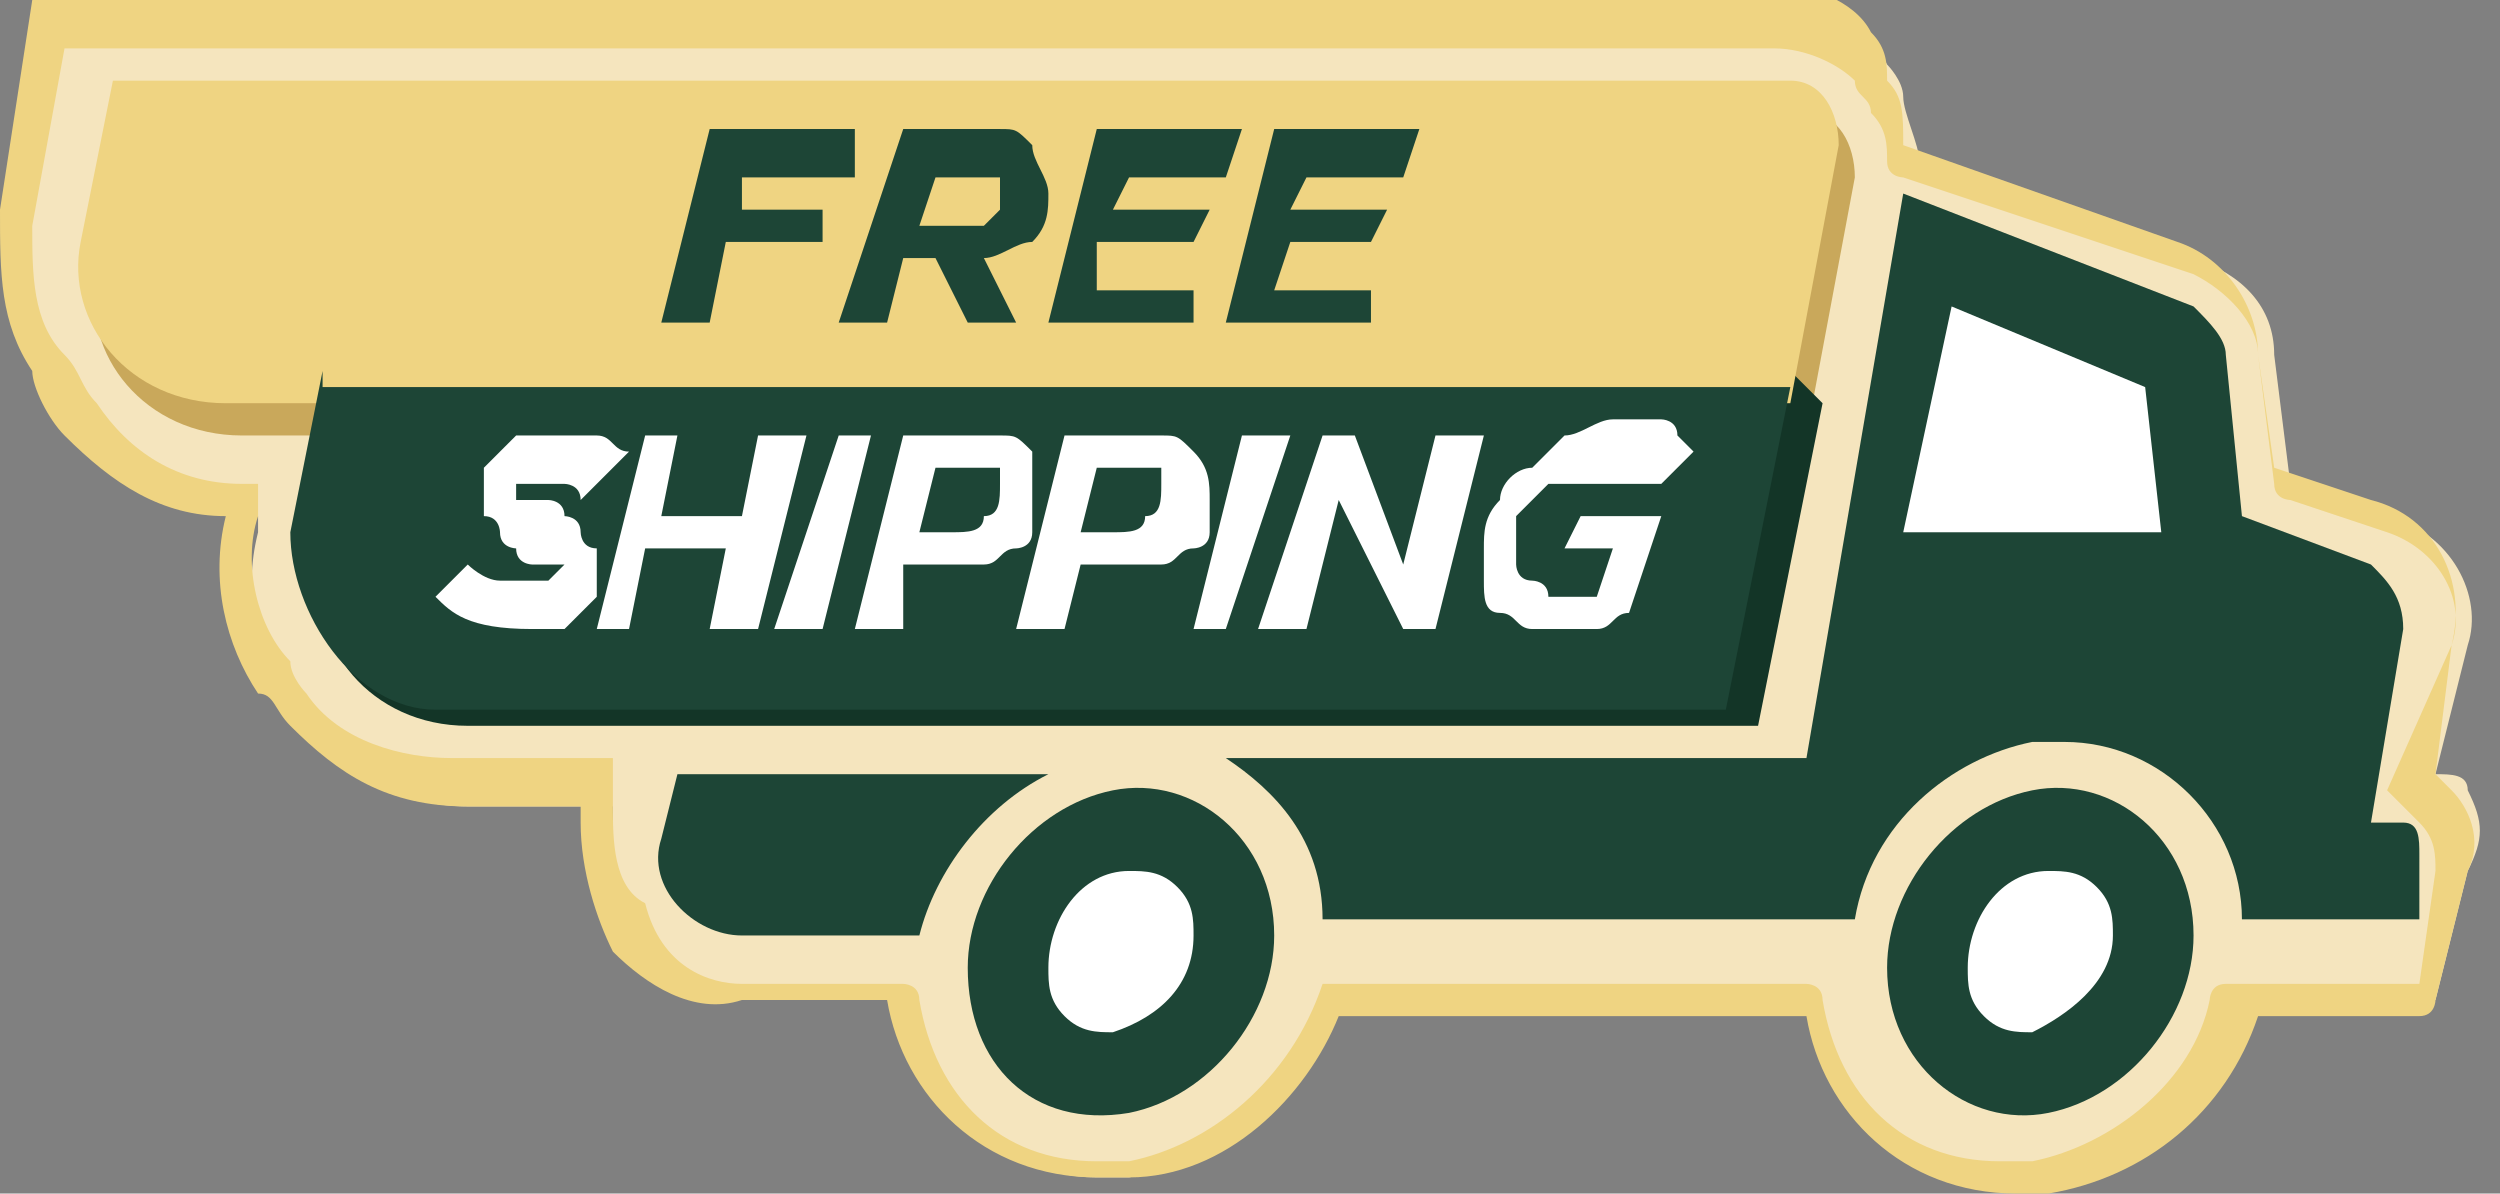 <?xml version="1.0" encoding="utf-8"?>
<!-- Generator: Adobe Illustrator 23.0.3, SVG Export Plug-In . SVG Version: 6.00 Build 0)  -->
<svg version="1.1" id="Layer_1" xmlns="http://www.w3.org/2000/svg" xmlns:xlink="http://www.w3.org/1999/xlink" x="0px" y="0px"
	 viewBox="0 0 15.5 7.4" style="enable-background:new 0 0 15.5 7.4;" xml:space="preserve">
<rect x="0" y="0" width="15.5" height="7.4" fill="#808080" stroke="none"/>
<style type="text/css">
	.st0{fill:#F5E5BE;}
	.st1{fill:#EFD482;}
	.st2{fill:#C9A85B;}
	.st3{fill:#133527;}
	.st4{fill:#1D4536;}
	.st5{fill:#FFFFFF;}
</style>
<path class="st0" d="M15.3,4.9c0-0.1-0.1-0.1-0.2-0.1L15.3,4c0.1-0.3-0.1-0.7-0.5-0.8L14.2,3l-0.1-0.8c0-0.3-0.2-0.5-0.5-0.6L11.9,1
	c0-0.1-0.1-0.3-0.1-0.4c0-0.1-0.1-0.2-0.1-0.2c-0.1-0.2-0.3-0.3-0.5-0.3H0.4L0.1,1.4C0.1,1.7,0.1,2,0.3,2.3c0,0.1,0.1,0.2,0.2,0.4
	c0.2,0.3,0.6,0.5,1,0.5h0.1l0,0.1c-0.1,0.4,0,0.7,0.2,1c0,0.1,0.1,0.1,0.1,0.2c0.2,0.3,0.6,0.5,1,0.5h0.9l0,0.2c0,0.3,0,0.5,0.2,0.7
	C4.1,6,4.3,6.2,4.6,6.2h1c0.1,0.6,0.6,1.1,1.2,1.1c0.1,0,0.1,0,0.2,0c0.6-0.1,1.1-0.5,1.2-1.1h3c0.1,0.6,0.6,1.1,1.2,1.1
	c0.1,0,0.1,0,0.2,0c0.6-0.1,1.1-0.5,1.2-1.1h1.3l0.2-0.8C15.4,5.2,15.4,5.1,15.3,4.9"/>
<path class="st1" d="M12.5,7.4c-0.7,0-1.2-0.5-1.3-1.1H8.3C8.1,6.8,7.6,7.3,7,7.3c-0.1,0-0.1,0-0.2,0c-0.7,0-1.2-0.5-1.3-1.1H4.6
	C4.3,6.3,4,6.1,3.8,5.9C3.7,5.7,3.6,5.4,3.6,5.1l0-0.1H2.9C2.4,5,2.1,4.8,1.8,4.5C1.7,4.4,1.7,4.3,1.6,4.3C1.4,4,1.3,3.6,1.4,3.2
	l0,0C1,3.2,0.7,3,0.4,2.7C0.3,2.6,0.2,2.4,0.2,2.3C0,2,0,1.7,0,1.3l0.2-1.3c0,0,0-0.1,0.1-0.1H11c0.2,0,0.5,0.1,0.6,0.3
	c0.1,0.1,0.1,0.2,0.1,0.3c0.1,0.1,0.1,0.2,0.1,0.4l1.7,0.6c0.3,0.1,0.5,0.4,0.5,0.7l0.1,0.7l0.6,0.2c0.4,0.1,0.6,0.5,0.5,0.9
	l-0.1,0.8c0,0,0.1,0.1,0.1,0.1c0.1,0.1,0.2,0.3,0.1,0.5l-0.2,0.8c0,0,0,0.1-0.1,0.1H14c-0.2,0.6-0.7,1-1.3,1.1
	C12.6,7.4,12.6,7.4,12.5,7.4 M8.2,6.1h3c0,0,0.1,0,0.1,0.1c0.1,0.6,0.5,1,1.1,1c0.1,0,0.1,0,0.2,0c0.5-0.1,1-0.5,1.1-1
	c0,0,0-0.1,0.1-0.1h1.2l0.1-0.7c0-0.1,0-0.2-0.1-0.3c0,0-0.1-0.1-0.1-0.1c0,0-0.1-0.1-0.1-0.1L15.2,4c0.1-0.3-0.1-0.6-0.4-0.7
	l-0.6-0.2c0,0-0.1,0-0.1-0.1L14,2.2c0-0.2-0.2-0.4-0.4-0.5l-1.8-0.6c0,0-0.1,0-0.1-0.1c0-0.1,0-0.2-0.1-0.3c0,0,0,0,0,0
	c0-0.1-0.1-0.1-0.1-0.2c-0.1-0.1-0.3-0.2-0.5-0.2H0.4L0.2,1.4C0.2,1.7,0.2,2,0.4,2.2c0.1,0.1,0.1,0.2,0.2,0.3C0.8,2.8,1.1,3,1.5,3h0
	c0,0,0.1,0,0.1,0c0,0,0,0,0,0.1l0,0.1c-0.1,0.3,0,0.7,0.2,0.9c0,0.1,0.1,0.2,0.1,0.2c0.2,0.3,0.6,0.4,0.9,0.4h0.9c0,0,0.1,0,0.1,0
	c0,0,0,0,0,0.1l0,0.2c0,0.2,0,0.5,0.2,0.6C4.1,6,4.4,6.1,4.6,6.1h1c0,0,0.1,0,0.1,0.1c0.1,0.6,0.5,1,1.1,1c0.1,0,0.1,0,0.2,0
	C7.5,7.1,8,6.7,8.2,6.1C8.1,6.1,8.2,6.1,8.2,6.1"/>
<path class="st2" d="M0.8,0.7l-0.2,1C0.5,2.2,0.9,2.7,1.5,2.7h9.7l0.3-1.6c0-0.2-0.1-0.4-0.3-0.4H0.8z"/>
<path class="st3" d="M11.1,2.3h-0.2H2.2L2,3.5C1.9,4,2.3,4.5,2.9,4.5h8l0.4-2L11.1,2.3z"/>
<path class="st1" d="M0.7,0.5l-0.2,1C0.4,2,0.8,2.5,1.4,2.5h9.7l0.3-1.6c0-0.2-0.1-0.4-0.3-0.4H0.7z"/>
<path class="st4" d="M2,2.3l-0.2,1C1.8,3.8,2.2,4.4,2.7,4.4h8l0.4-2H2z"/>
<polygon class="st4" points="4.4,0.8 5.3,0.8 5.3,1.1 4.6,1.1 4.6,1.3 5.1,1.3 5.1,1.5 4.5,1.5 4.4,2 4.1,2 "/>
<path class="st4" d="M5.6,0.8H6c0.1,0,0.2,0,0.2,0c0.1,0,0.1,0,0.2,0.1C6.4,1,6.5,1.1,6.5,1.2c0,0.1,0,0.2-0.1,0.3
	C6.3,1.5,6.2,1.6,6.1,1.6L6.3,2H6L5.8,1.6H5.6L5.5,2H5.2L5.6,0.8z M5.9,1.4c0,0,0.1,0,0.1,0c0,0,0.1,0,0.1,0c0,0,0,0,0.1-0.1
	c0,0,0-0.1,0-0.1c0,0,0-0.1,0-0.1c0,0-0.1,0-0.2,0H5.8L5.7,1.4H5.9z"/>
<polygon class="st4" points="6.8,0.8 7.7,0.8 7.6,1.1 7,1.1 6.9,1.3 7.5,1.3 7.4,1.5 6.8,1.5 6.8,1.8 7.4,1.8 7.4,2 6.5,2 "/>
<polygon class="st4" points="7.9,0.8 8.8,0.8 8.7,1.1 8.1,1.1 8,1.3 8.6,1.3 8.5,1.5 8,1.5 7.9,1.8 8.5,1.8 8.5,2 7.6,2 "/>
<path class="st5" d="M2.7,3.7l0.2-0.2c0,0,0.1,0.1,0.2,0.1c0.1,0,0.1,0,0.2,0c0.1,0,0.1,0,0.1,0c0,0,0.1-0.1,0.1-0.1c0,0,0,0,0,0
	c0,0,0,0,0,0c0,0,0,0-0.1,0c0,0-0.1,0-0.1,0c0,0-0.1,0-0.1-0.1c0,0-0.1,0-0.1-0.1c0,0,0-0.1-0.1-0.1c0,0,0-0.1,0-0.1
	c0-0.1,0-0.1,0-0.2c0,0,0.1-0.1,0.1-0.1c0,0,0.1-0.1,0.1-0.1c0.1,0,0.1,0,0.2,0c0.1,0,0.2,0,0.3,0c0.1,0,0.1,0.1,0.2,0.1L3.6,3.1
	C3.6,3,3.5,3,3.5,3c0,0-0.1,0-0.2,0c-0.1,0-0.1,0-0.1,0c0,0,0,0.1,0,0.1c0,0,0,0,0,0c0,0,0,0,0,0c0,0,0,0,0.1,0c0,0,0.1,0,0.1,0
	c0,0,0.1,0,0.1,0.1c0,0,0.1,0,0.1,0.1c0,0,0,0.1,0.1,0.1c0,0,0,0.1,0,0.1c0,0.1,0,0.1,0,0.2c0,0-0.1,0.1-0.1,0.1
	c0,0-0.1,0.1-0.1,0.1c-0.1,0-0.1,0-0.2,0C2.9,3.9,2.8,3.8,2.7,3.7"/>
<polygon class="st5" points="4,2.7 4.2,2.7 4.1,3.2 4.6,3.2 4.7,2.7 5,2.7 4.7,3.9 4.4,3.9 4.5,3.4 4,3.4 3.9,3.9 3.7,3.9 "/>
<polygon class="st5" points="5.2,2.7 5.4,2.7 5.1,3.9 4.8,3.9 "/>
<path class="st5" d="M5.6,2.7H6c0.1,0,0.2,0,0.2,0c0.1,0,0.1,0,0.2,0.1C6.4,2.9,6.4,3,6.4,3.1c0,0.1,0,0.1,0,0.2
	c0,0.1-0.1,0.1-0.1,0.1c-0.1,0-0.1,0.1-0.2,0.1c-0.1,0-0.1,0-0.2,0H5.6L5.6,3.9H5.3L5.6,2.7z M5.9,3.3c0.1,0,0.2,0,0.2-0.1
	c0.1,0,0.1-0.1,0.1-0.2c0,0,0-0.1,0-0.1c0,0,0,0-0.1,0c0,0-0.1,0-0.1,0H5.8L5.7,3.3H5.9z"/>
<path class="st5" d="M6.6,2.7H7c0.1,0,0.2,0,0.2,0c0.1,0,0.1,0,0.2,0.1C7.5,2.9,7.5,3,7.5,3.1c0,0.1,0,0.1,0,0.2
	c0,0.1-0.1,0.1-0.1,0.1c-0.1,0-0.1,0.1-0.2,0.1c-0.1,0-0.1,0-0.2,0H6.7L6.6,3.9H6.3L6.6,2.7z M6.9,3.3c0.1,0,0.2,0,0.2-0.1
	c0.1,0,0.1-0.1,0.1-0.2c0,0,0-0.1,0-0.1c0,0,0,0-0.1,0c0,0-0.1,0-0.1,0H6.8L6.7,3.3H6.9z"/>
<polygon class="st5" points="7.7,2.7 8,2.7 7.6,3.9 7.4,3.9 "/>
<polygon class="st5" points="8.2,2.7 8.4,2.7 8.7,3.5 8.9,2.7 9.2,2.7 8.9,3.9 8.7,3.9 8.3,3.1 8.1,3.9 7.8,3.9 "/>
<path class="st5" d="M9.5,3.9c-0.1,0-0.1-0.1-0.2-0.1c-0.1,0-0.1-0.1-0.1-0.2c0-0.1,0-0.1,0-0.2c0-0.1,0-0.2,0.1-0.3
	c0-0.1,0.1-0.2,0.2-0.2c0.1-0.1,0.1-0.1,0.2-0.2c0.1,0,0.2-0.1,0.3-0.1c0.1,0,0.1,0,0.2,0c0.1,0,0.1,0,0.1,0c0,0,0.1,0,0.1,0.1
	c0,0,0.1,0.1,0.1,0.1l-0.2,0.2C10.1,3,10.1,3,10,3c0,0-0.1,0-0.2,0c-0.1,0-0.1,0-0.2,0C9.6,3,9.6,3,9.5,3.1c0,0-0.1,0.1-0.1,0.1
	c0,0.1,0,0.1,0,0.2c0,0,0,0.1,0,0.1c0,0,0,0.1,0.1,0.1c0,0,0.1,0,0.1,0.1c0,0,0.1,0,0.1,0c0,0,0.1,0,0.1,0c0,0,0.1,0,0.1,0L10,3.4
	H9.7l0.1-0.2h0.5l-0.2,0.6c-0.1,0-0.1,0.1-0.2,0.1c-0.1,0-0.1,0-0.2,0C9.6,3.9,9.6,3.9,9.5,3.9"/>
<path class="st4" d="M13.6,5.8c0,0.5-0.4,1-0.9,1.1c-0.5,0.1-1-0.3-1-0.9c0-0.5,0.4-1,0.9-1.1C13.1,4.8,13.6,5.2,13.6,5.8"/>
<path class="st5" d="M12.6,6.4c-0.1,0-0.2,0-0.3-0.1c-0.1-0.1-0.1-0.2-0.1-0.3c0-0.3,0.2-0.6,0.5-0.6c0.1,0,0.2,0,0.3,0.1
	s0.1,0.2,0.1,0.3C13.1,6.1,12.8,6.3,12.6,6.4"/>
<path class="st4" d="M5.7,5.8H4.6C4.3,5.8,4,5.5,4.1,5.2l0.1-0.4h2.3C6.1,5,5.8,5.4,5.7,5.8 M14.9,5.1h-0.2c0,0,0,0,0,0l0.2-1.2
	c0-0.2-0.1-0.3-0.2-0.4l-0.8-0.3l-0.1-1c0-0.1-0.1-0.2-0.2-0.3l-1.8-0.7l-0.6,3.5H7.6c0.3,0.2,0.6,0.5,0.6,1c0,0,0,0,0,0h3.3
	c0.1-0.6,0.6-1,1.1-1.1c0.1,0,0.1,0,0.2,0c0.6,0,1.1,0.5,1.1,1.1v0h1.1L15,5.3C15,5.2,15,5.1,14.9,5.1"/>
<path class="st4" d="M7.9,5.8c0,0.5-0.4,1-0.9,1.1C6.4,7,6,6.6,6,6c0-0.5,0.4-1,0.9-1.1C7.4,4.8,7.9,5.2,7.9,5.8"/>
<path class="st5" d="M6.9,6.4c-0.1,0-0.2,0-0.3-0.1C6.5,6.2,6.5,6.1,6.5,6c0-0.3,0.2-0.6,0.5-0.6c0.1,0,0.2,0,0.3,0.1
	c0.1,0.1,0.1,0.2,0.1,0.3C7.4,6.1,7.2,6.3,6.9,6.4"/>
<polygon class="st5" points="13.4,3.3 13.3,2.4 12.1,1.9 11.8,3.3 "/>
</svg>

